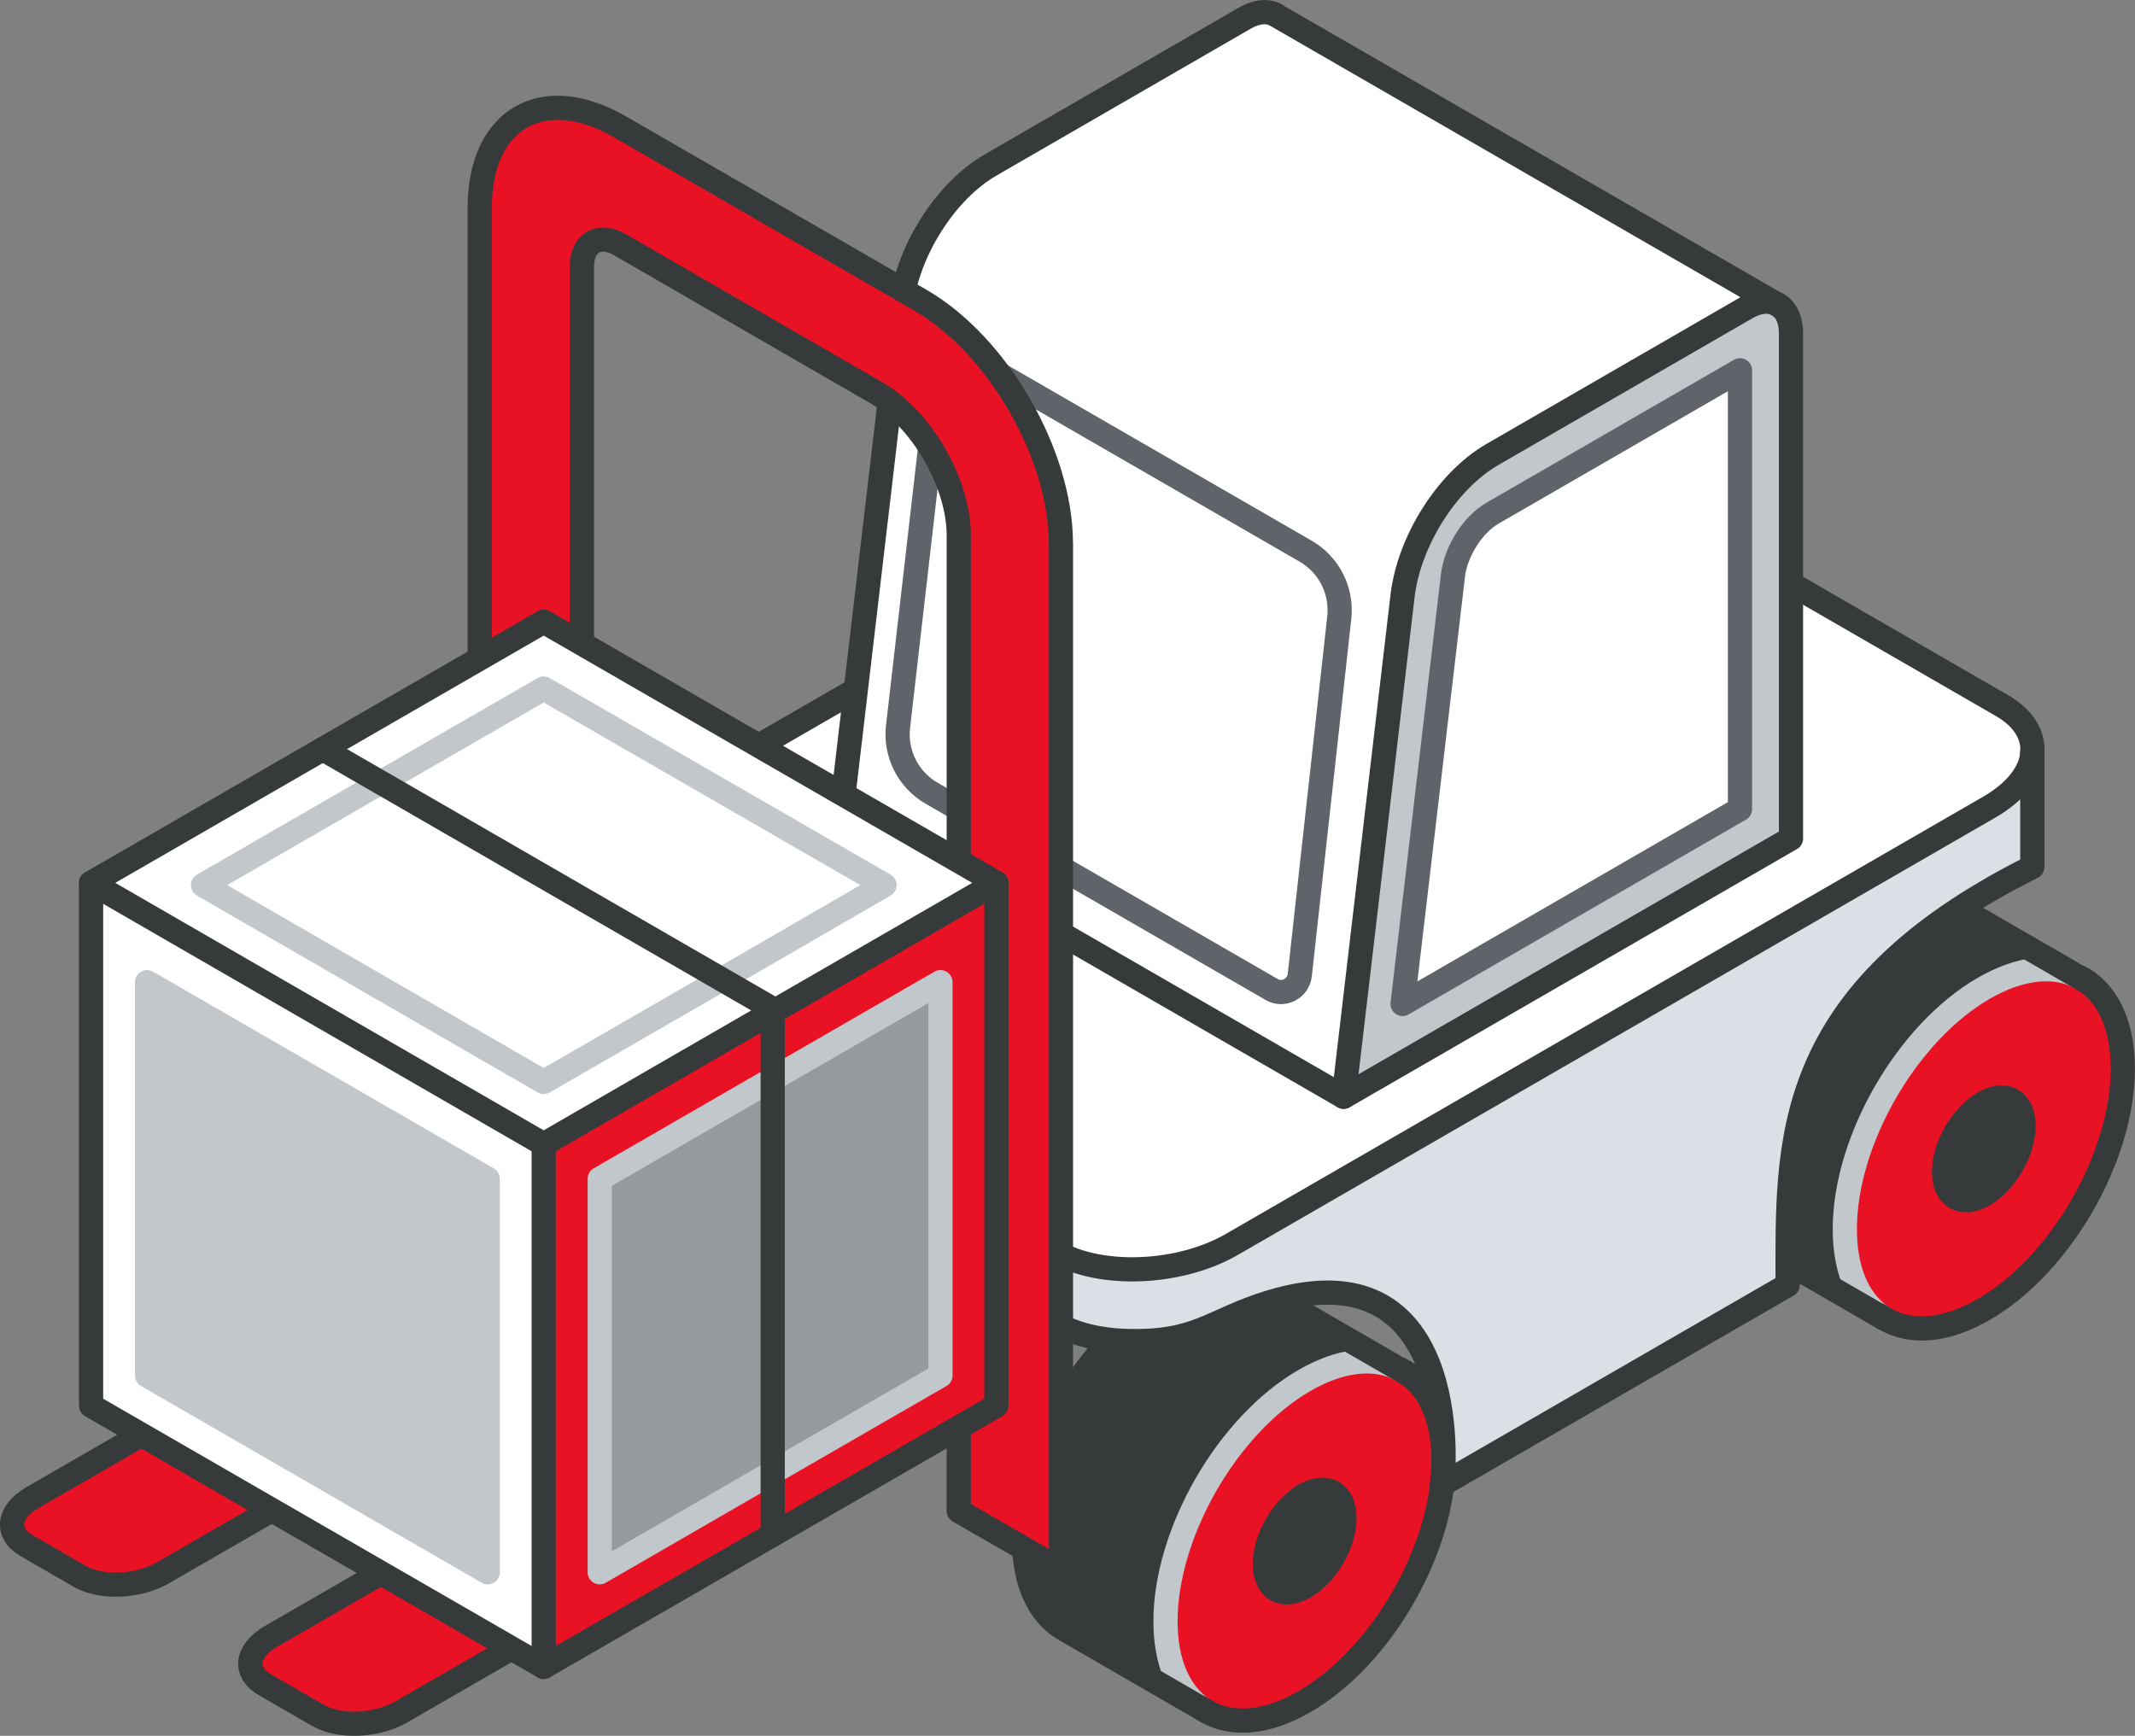 <?xml version="1.0" encoding="UTF-8"?>
<svg id="Layer_2" data-name="Layer 2" xmlns="http://www.w3.org/2000/svg" viewBox="0 0 220.57 179.35">
  <rect x="0" y="0" width="220.57" height="179.35" fill="#808080" stroke="none"/>
  <defs>
    <style>
      .cls-1 {
        fill: #c2c7cc;
      }

      .cls-2 {
        fill: #969a9e;
      }

      .cls-3 {
        stroke: #5f646b;
      }

      .cls-3, .cls-4, .cls-5, .cls-6 {
        stroke-linecap: round;
        stroke-linejoin: round;
        stroke-width: 2.5px;
      }

      .cls-3, .cls-5, .cls-6 {
        fill: none;
      }

      .cls-7 {
        fill: #fff;
      }

      .cls-4, .cls-6 {
        stroke: #373a3a;
      }

      .cls-4, .cls-8 {
        fill: #e91224;
      }

      .cls-9 {
        fill: #373a3a;
      }

      .cls-10 {
        fill: #dae0e5;
      }

      .cls-5 {
        stroke: #c2c7cc;
      }
    </style>
  </defs>
  <g id="icons">
    <g>
      <g>
        <g>
          <g>
            <path class="cls-8" d="M215.69,101.48c2.25,1.62,3.63,4.69,3.63,8.92,0,9.17-6.43,20.31-14.36,24.89-3.92,2.27-7.46,2.51-10.05,1.07-.1-.06-.21-.12-.3-.17-.15-.09-.3-.2-.44-.3-2.23-1.63-3.58-4.69-3.58-8.89,0-9.17,6.43-20.31,14.36-24.89,3.62-2.09,6.93-2.46,9.46-1.37l.05.02,1.18.69s.02.01.03.02ZM204.96,123.45c2.27-1.31,4.11-4.5,4.11-7.12s-1.84-3.68-4.11-2.37c-2.27,1.31-4.11,4.5-4.11,7.12s1.84,3.68,4.11,2.37Z"/>
            <path class="cls-7" d="M215.65,101.46l-1.18-.69c.14.07.26.13.39.2.28.15.54.31.79.49Z"/>
            <path class="cls-9" d="M201.07,93.04l13.35,7.71c-2.53-1.09-5.84-.72-9.46,1.37-7.94,4.58-14.36,15.72-14.36,24.89,0,4.2,1.35,7.26,3.58,8.89.14.1.29.21.44.3l-14.67-8.48c-2.46-1.56-3.98-4.73-3.98-9.17,0-9.17,6.44-20.3,14.38-24.89,4.28-2.46,8.12-2.53,10.74-.62Z"/>
            <path class="cls-9" d="M209.06,116.33c0,2.62-1.84,5.81-4.11,7.12-2.27,1.31-4.11.25-4.11-2.37s1.84-5.81,4.11-7.12c2.27-1.31,4.11-.25,4.11,2.37Z"/>
          </g>
          <g>
            <path class="cls-5" d="M214.47,100.77c.14.07.26.13.39.2"/>
            <path class="cls-5" d="M194.17,135.89c-2.23-1.63-3.58-4.69-3.58-8.89,0-9.17,6.43-20.31,14.36-24.89,3.62-2.09,6.93-2.46,9.46-1.37"/>
            <path class="cls-6" d="M215.65,101.46l-1.18-.69-.05-.02-13.35-7.71c-2.62-1.91-6.46-1.84-10.74.62-7.94,4.59-14.38,15.72-14.38,24.89,0,4.44,1.52,7.6,3.98,9.17l14.67,8.48"/>
            <path class="cls-6" d="M214.86,100.97c.28.15.54.31.79.49.01,0,.02.01.03.02,2.25,1.62,3.63,4.69,3.63,8.92,0,9.17-6.43,20.31-14.36,24.89-3.92,2.27-7.46,2.51-10.05,1.07-.1-.06-.21-.12-.3-.17-.15-.09-.3-.2-.44-.3"/>
            <path class="cls-6" d="M209.06,116.33c0,2.62-1.84,5.81-4.11,7.12-2.27,1.31-4.11.25-4.11-2.37s1.84-5.81,4.11-7.12c2.27-1.31,4.11-.25,4.11,2.37Z"/>
          </g>
        </g>
        <g>
          <g>
            <path class="cls-8" d="M145.51,142c2.25,1.61,3.63,4.69,3.63,8.92,0,9.17-6.43,20.3-14.36,24.89-3.91,2.27-7.46,2.51-10.05,1.06l-.4-.23c-.12-.07-.23-.15-.33-.23-2.22-1.64-3.58-4.69-3.58-8.89,0-9.17,6.43-20.31,14.36-24.89,3.62-2.09,6.93-2.46,9.46-1.37l.05.02,1.22.71ZM134.78,163.97c2.28-1.31,4.12-4.5,4.12-7.12s-1.84-3.68-4.12-2.37c-2.27,1.31-4.11,4.5-4.11,7.12s1.84,3.68,4.11,2.37Z"/>
            <path class="cls-7" d="M145.51,142l-1.22-.71c.14.07.26.13.39.2.29.15.56.32.83.52Z"/>
            <path class="cls-9" d="M130.9,133.56l13.34,7.71c-2.53-1.09-5.84-.72-9.46,1.37-7.94,4.58-14.36,15.72-14.36,24.89,0,4.2,1.36,7.25,3.58,8.89.1.08.22.16.33.23l-14.57-8.42c-2.46-1.55-3.97-4.72-3.97-9.15,0-9.17,6.43-20.3,14.36-24.89,4.28-2.46,8.12-2.53,10.75-.62Z"/>
            <path class="cls-9" d="M138.9,156.85c0,2.62-1.84,5.81-4.12,7.12-2.27,1.31-4.11.24-4.11-2.37s1.84-5.81,4.11-7.12c2.28-1.31,4.12-.25,4.12,2.37Z"/>
            <path class="cls-7" d="M124.33,176.64l.4.23c-.14-.07-.28-.15-.4-.23Z"/>
          </g>
          <g>
            <path class="cls-5" d="M144.29,141.29c.14.07.26.13.39.2"/>
            <path class="cls-5" d="M123.99,176.41c-2.22-1.64-3.58-4.69-3.58-8.89,0-9.17,6.43-20.31,14.36-24.89,3.62-2.09,6.93-2.46,9.46-1.37"/>
            <path class="cls-6" d="M145.51,142l-1.22-.71-.05-.02-13.34-7.71c-2.63-1.91-6.47-1.84-10.75.62-7.94,4.59-14.36,15.72-14.36,24.89,0,4.44,1.51,7.6,3.97,9.15l14.57,8.42.4.23"/>
            <path class="cls-6" d="M144.68,141.48c.29.15.56.32.83.52,2.25,1.61,3.63,4.69,3.63,8.92,0,9.17-6.43,20.3-14.36,24.89-3.91,2.27-7.46,2.51-10.05,1.06-.14-.07-.28-.15-.4-.23-.12-.07-.23-.15-.33-.23"/>
            <path class="cls-6" d="M138.9,156.85c0,2.62-1.84,5.81-4.12,7.12-2.27,1.31-4.11.24-4.11-2.37s1.84-5.81,4.11-7.12c2.28-1.31,4.12-.25,4.12,2.37Z"/>
          </g>
        </g>
        <g>
          <g>
            <path class="cls-7" d="M209.96,77.85c-.17,1.93-1.67,3.93-4.42,5.53l-78.3,45.21c-5.37,3.09-13.5,3.44-18.15.75l-52.22-30.14c-2.1-1.22-3.14-2.85-3.14-4.55,0-2.06,1.51-4.23,4.44-5.92l78.31-45.21c5.37-3.11,13.49-3.44,18.14-.76l52.22,30.15c2.27,1.31,3.29,3.09,3.12,4.95Z"/>
            <path class="cls-10" d="M209.96,77.85v11.73c-26.14,13.08-25.28,28.54-25.28,43.2l-35.58,20.54-.13.07c.38-2.28,1.7-24.68-17.66-18.88-6.22,1.87-7.49,4.28-15.02,4.04-2.7-.09-5.24-.68-7.19-1.81l-52.22-30.15c-2.36-1.77-3.14-2.99-3.14-4.62v-7.31c0,1.7,1.04,3.34,3.14,4.55l52.22,30.14c4.65,2.69,12.78,2.35,18.15-.75l78.3-45.21c2.75-1.6,4.24-3.6,4.42-5.53Z"/>
          </g>
          <g>
            <path class="cls-6" d="M209.96,77.85c-.17,1.93-1.67,3.93-4.42,5.53l-78.3,45.21c-5.37,3.09-13.5,3.44-18.15.75l-52.22-30.14c-2.1-1.22-3.14-2.85-3.14-4.55,0-2.06,1.51-4.23,4.44-5.92l78.31-45.21c5.37-3.11,13.49-3.44,18.14-.76l52.22,30.15c2.27,1.31,3.29,3.09,3.12,4.95Z"/>
            <path class="cls-6" d="M209.96,77.85v11.73c-26.14,13.08-25.28,28.54-25.28,43.2l-35.58,20.54-.13.07c.38-2.28,1.7-24.68-17.66-18.88-6.22,1.87-7.49,4.28-15.02,4.04-2.7-.09-5.24-.68-7.19-1.81l-52.22-30.15c-2.36-1.77-3.14-2.99-3.14-4.62v-7.31"/>
            <line class="cls-6" x1="53.73" y1="94.64" x2="53.73" y2="94.43"/>
            <line class="cls-6" x1="209.96" y1="77.85" x2="209.96" y2="77.7"/>
          </g>
        </g>
        <g>
          <g>
            <path class="cls-1" d="M185.02,34.46v52.18l-46.21,26.68,6.08-51.74c.67-5.7,4.62-11.93,9.28-14.62l26.24-15.16c1.14-.66,2.17-.78,2.98-.46l.49.29.06.03c.67.54,1.07,1.5,1.07,2.79ZM179.75,83.6v-45.34l-25.58,14.77c-2.04,1.17-3.78,3.93-4.07,6.42l-5.21,44.28,34.86-20.13Z"/>
            <path class="cls-7" d="M183.89,31.63l-.49-.29c.17.07.35.16.49.29Z"/>
            <path class="cls-7" d="M131.69,1.49l51.71,29.86c-.81-.32-1.84-.2-2.98.46l-26.24,15.16c-4.66,2.69-8.61,8.91-9.28,14.62l-6.08,51.74-51.83-29.92,6.08-51.74c.67-5.7,4.62-11.94,9.28-14.62l26.24-15.16c1.2-.69,2.28-.79,3.11-.4h0ZM138.36,63.82c.31-2.78-1.06-5.47-3.47-6.88l-34.94-20.17c-1.23-.7-2.77.08-2.94,1.48l-4.23,36.8c-.32,2.78,1.05,5.5,3.47,6.9l35.1,20.26c1.23.71,2.78-.08,2.93-1.48l4.08-36.92Z"/>
            <path class="cls-7" d="M179.75,38.27v45.34l-34.86,20.13,5.21-44.28c.29-2.48,2.04-5.24,4.07-6.42l25.58-14.77Z"/>
            <path class="cls-7" d="M134.89,56.94c2.42,1.4,3.78,4.09,3.47,6.88l-4.08,36.92c-.15,1.4-1.7,2.2-2.93,1.48l-35.1-20.26c-2.43-1.4-3.8-4.12-3.47-6.9l4.23-36.8c.17-1.4,1.71-2.19,2.94-1.48l34.94,20.17Z"/>
          </g>
          <g>
            <path class="cls-6" d="M131.72,1.49s-.01-.01-.02-.01c-.83-.39-1.91-.29-3.11.4l-26.24,15.16c-4.66,2.68-8.61,8.91-9.28,14.62l-6.08,51.74"/>
            <path class="cls-6" d="M183.89,31.63c-.15-.13-.32-.22-.49-.29-.81-.32-1.84-.2-2.98.46l-26.24,15.16c-4.66,2.69-8.61,8.91-9.28,14.62l-6.08,51.74,46.21-26.68v-52.18c0-1.3-.4-2.25-1.07-2.79"/>
            <path class="cls-3" d="M144.9,103.73l5.21-44.28c.29-2.48,2.04-5.24,4.07-6.42l25.58-14.77v45.34l-34.86,20.13Z"/>
            <line class="cls-6" x1="86.98" y1="83.39" x2="138.81" y2="113.32"/>
            <polyline class="cls-6" points="183.95 31.67 183.89 31.63 183.4 31.34 131.69 1.49"/>
            <path class="cls-3" d="M131.35,102.22l-35.1-20.26c-2.43-1.4-3.8-4.12-3.47-6.9l4.23-36.8c.17-1.4,1.71-2.19,2.94-1.48l34.94,20.17c2.42,1.4,3.78,4.09,3.47,6.88l-4.08,36.92c-.15,1.4-1.7,2.2-2.93,1.48Z"/>
          </g>
        </g>
      </g>
      <path class="cls-4" d="M109.61,56.13v106.08l-10.56-6.09V55.31c0-5.4-3.83-12.03-8.5-14.72l-26.51-15.31c-2.16-1.24-3.92-.22-3.92,2.27v94.53l-.11-.06-10.01,5.78-.44-.26V21.46c0-9.19,6.52-12.96,14.48-8.36l31.08,17.94c7.96,4.61,14.48,15.89,14.48,25.1Z"/>
      <path class="cls-4" d="M98.1,144.18l-56.66,32.71c-2.55,1.46-6.39,1.62-8.58.35l-5.51-3.18c-2.21-1.27-1.93-3.49.61-4.96l56.66-32.71,13.48,7.79Z"/>
      <path class="cls-4" d="M73.49,129.8l-56.66,32.71c-2.54,1.47-6.39,1.63-8.58.37l-5.51-3.19c-2.21-1.27-1.93-3.49.61-4.95l46.66-26.94,10.01-5.78.11.06,13.37,7.72Z"/>
      <g>
        <g>
          <path class="cls-7" d="M9.41,91.22v54.02l46.77,26.99v-54l-46.77-27.01ZM15.19,142.12v-40.64l35.2,20.32v40.66l-35.2-20.34Z"/>
          <polygon class="cls-7" points="9.41 91.22 56.17 118.23 79.83 104.56 79.83 104.24 74.55 101.19 56.17 111.79 20.97 91.45 39.33 80.85 33.35 77.4 9.41 91.22"/>
          <polygon class="cls-1" points="15.19 101.48 15.19 142.12 50.39 162.45 50.39 121.8 15.19 101.48"/>
          <polygon class="cls-7" points="20.97 91.45 56.17 111.79 74.55 101.19 39.33 80.85 20.97 91.45"/>
          <polygon class="cls-7" points="33.35 77.4 39.33 80.85 56.17 71.14 91.38 91.45 74.55 101.19 79.83 104.24 79.83 104.56 102.94 91.22 56.17 64.23 33.35 77.4"/>
          <polygon class="cls-7" points="39.33 80.85 74.55 101.19 91.38 91.45 56.17 71.14 39.33 80.85"/>
          <polygon class="cls-8" points="56.17 118.23 56.17 172.23 79.83 158.58 79.83 158.56 79.83 152.12 61.96 162.45 61.96 121.8 79.83 111.48 79.83 104.56 56.17 118.23"/>
          <polygon class="cls-2" points="61.96 121.8 61.96 162.45 79.83 152.12 79.83 111.48 61.96 121.8"/>
          <polygon class="cls-8" points="79.83 158.56 79.83 158.58 102.94 145.24 102.94 91.22 79.83 104.56 79.83 111.48 97.16 101.48 97.16 142.12 79.83 152.12 79.83 158.56"/>
          <polygon class="cls-2" points="79.83 111.48 79.83 152.12 97.16 142.12 97.16 101.48 79.83 111.48"/>
        </g>
        <g>
          <polygon class="cls-6" points="56.17 118.23 79.83 104.56 102.94 91.22 56.17 64.23 33.35 77.4 9.41 91.22 56.17 118.23"/>
          <polyline class="cls-6" points="9.41 91.22 9.41 145.24 56.17 172.23 79.83 158.58 102.94 145.24 102.94 91.22"/>
          <line class="cls-6" x1="56.17" y1="118.23" x2="56.17" y2="172.23"/>
          <polygon class="cls-5" points="74.55 101.19 91.38 91.45 56.17 71.14 39.33 80.85 20.97 91.45 56.17 111.79 74.55 101.19"/>
          <polygon class="cls-5" points="79.83 152.12 97.16 142.12 97.16 101.48 79.83 111.48 61.96 121.8 61.96 162.45 79.83 152.12"/>
          <polygon class="cls-5" points="15.19 142.12 15.19 101.48 50.39 121.8 50.39 162.45 15.19 142.12"/>
          <polyline class="cls-6" points="33.35 77.4 39.33 80.85 74.55 101.19 79.83 104.24 79.83 104.56 79.83 111.48 79.83 152.12 79.83 158.56"/>
        </g>
      </g>
    </g>
  </g>
</svg>
